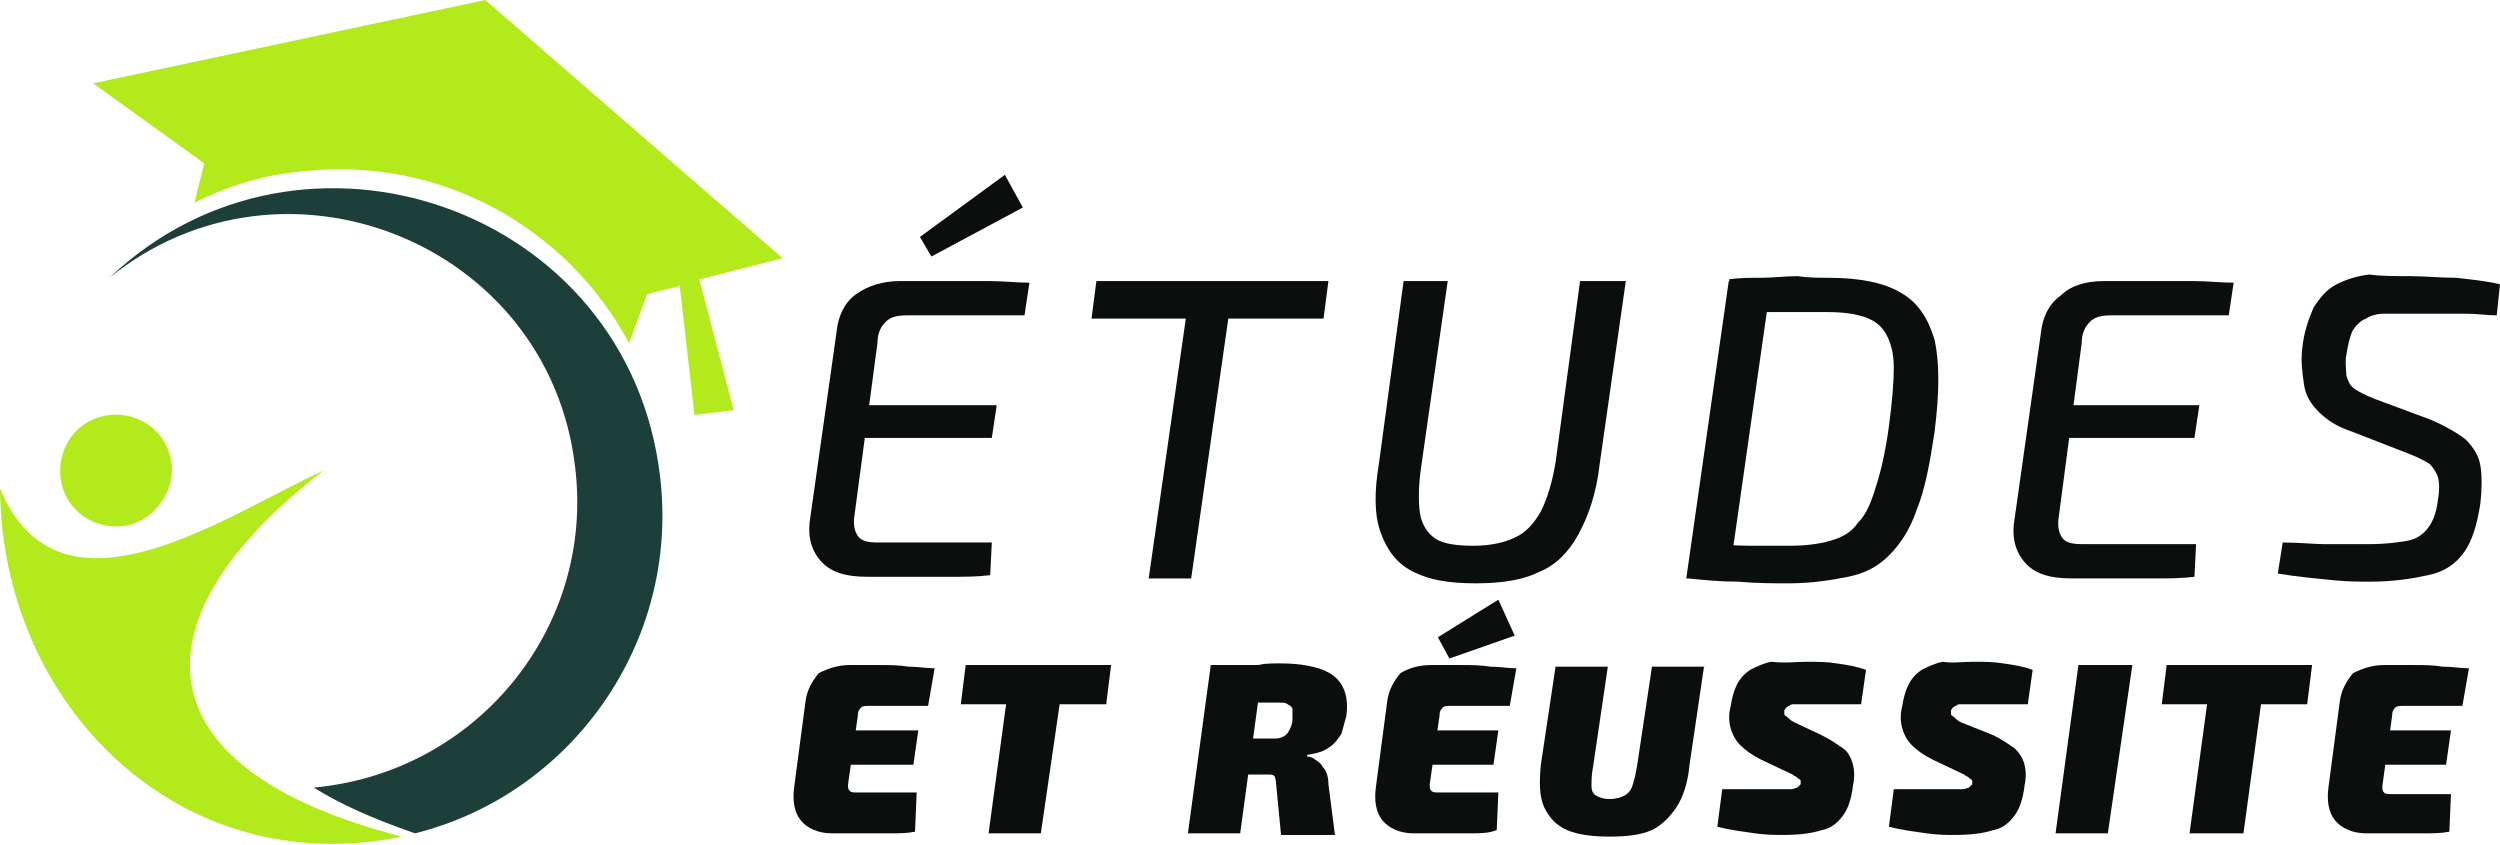 <?xml version="1.0" encoding="utf-8"?>
<!-- Generator: Adobe Illustrator 24.1.0, SVG Export Plug-In . SVG Version: 6.00 Build 0)  -->
<svg version="1.1" id="Layer_1" xmlns="http://www.w3.org/2000/svg" xmlns:xlink="http://www.w3.org/1999/xlink" x="0px" y="0px"
	 width="153px" height="51.7px" viewBox="0 0 153 51.7" style="enable-background:new 0 0 153 51.7;" xml:space="preserve">
<style type="text/css">
	.st0{fill:#0A0F0E;}
	.st1{fill-rule:evenodd;clip-rule:evenodd;fill:#B3EA1C;}
	.st2{fill-rule:evenodd;clip-rule:evenodd;fill:#1C3F39;}
</style>
<g>
	<path class="st0" d="M55.1,17.2c0.9,0,1.8,0,2.7,0s1.8,0,2.7,0c0.9,0,1.7,0.1,2.5,0.1l-0.3,2h-7.2c-0.6,0-1,0.1-1.3,0.4
		c-0.3,0.3-0.5,0.7-0.5,1.3l-1.4,10.5c-0.1,0.6,0,1,0.2,1.3c0.2,0.3,0.6,0.4,1.2,0.4h7l-0.1,2c-0.8,0.1-1.6,0.1-2.4,0.1
		c-0.8,0-1.7,0-2.6,0c-0.9,0-1.7,0-2.5,0c-1.4,0-2.3-0.3-2.9-1c-0.6-0.7-0.8-1.6-0.6-2.7l1.6-11.3c0.1-1,0.5-1.8,1.2-2.3
		C53.1,17.5,54,17.2,55.1,17.2z M51.1,24.8H61l-0.3,2h-9.9L51.1,24.8z M61.5,10.7l1.1,2L57,15.7l-0.7-1.2L61.5,10.7z"/>
	<path class="st0" d="M81.3,17.2L81,19.5H66.8l0.3-2.3H81.3z M75.5,17.2l-2.6,18.2h-2.6l2.6-18.2H75.5z"/>
	<path class="st0" d="M99.5,17.2l-1.6,11.2c-0.2,1.8-0.7,3.2-1.3,4.3c-0.6,1.1-1.4,1.9-2.4,2.3c-1,0.5-2.3,0.7-3.9,0.7
		c-1.6,0-2.8-0.2-3.8-0.7c-1-0.5-1.6-1.3-2-2.4c-0.4-1.1-0.4-2.5-0.1-4.3l1.5-11.1h2.7L87,28.4c-0.2,1.3-0.2,2.3-0.1,3
		c0.1,0.7,0.5,1.3,1,1.6c0.5,0.3,1.3,0.4,2.3,0.4c1,0,1.9-0.2,2.5-0.5c0.7-0.3,1.2-0.9,1.6-1.6c0.4-0.8,0.7-1.8,0.9-3l1.5-11.1H99.5
		z"/>
	<path class="st0" d="M111.9,17c1.9,0,3.4,0.3,4.4,0.9c1.1,0.6,1.7,1.6,2.1,2.9c0.3,1.4,0.3,3.2,0,5.6c-0.3,2-0.6,3.6-1.1,4.8
		c-0.4,1.2-1,2.1-1.7,2.8c-0.7,0.7-1.5,1.1-2.5,1.3c-1,0.2-2.2,0.4-3.6,0.4c-1,0-2,0-3.1-0.1c-1.1,0-2.1-0.1-3.1-0.2l1.3-2.1
		c0.7,0,1.5,0.1,2.5,0.1c0.9,0,1.7,0,2.4,0c1,0,1.8-0.1,2.5-0.3c0.7-0.2,1.3-0.5,1.7-1.1c0.5-0.5,0.8-1.2,1.1-2.2
		c0.3-0.9,0.6-2.2,0.8-3.7c0.2-1.5,0.3-2.7,0.3-3.6c0-0.9-0.2-1.6-0.5-2.1c-0.3-0.5-0.7-0.8-1.3-1c-0.6-0.2-1.3-0.3-2.3-0.3
		c-0.5,0-1,0-1.6,0c-0.6,0-1.2,0-1.8,0c-0.6,0-1.2,0-1.6,0l-1-2c0.6-0.1,1.3-0.1,2-0.1c0.7,0,1.5-0.1,2.2-0.1
		C110.7,17,111.3,17,111.9,17z M108.4,17.2l-2.6,18.2h-2.6l2.6-18.2H108.4z"/>
	<path class="st0" d="M128.8,17.2c0.9,0,1.8,0,2.7,0s1.8,0,2.7,0c0.9,0,1.7,0.1,2.5,0.1l-0.3,2h-7.2c-0.6,0-1,0.1-1.3,0.4
		c-0.3,0.3-0.5,0.7-0.5,1.3L126,31.6c-0.1,0.6,0,1,0.2,1.3c0.2,0.3,0.6,0.4,1.2,0.4h7l-0.1,2c-0.8,0.1-1.6,0.1-2.4,0.1
		c-0.8,0-1.7,0-2.6,0s-1.7,0-2.5,0c-1.4,0-2.3-0.3-2.9-1c-0.6-0.7-0.8-1.6-0.6-2.7l1.6-11.3c0.1-1,0.5-1.8,1.2-2.3
		C126.7,17.5,127.6,17.2,128.8,17.2z M124.7,24.8h9.9l-0.3,2h-9.9L124.7,24.8z"/>
	<path class="st0" d="M147.5,16.9c0.9,0,1.8,0.1,2.8,0.1c0.9,0.1,1.9,0.2,2.7,0.4l-0.2,1.9c-0.6,0-1.2-0.1-1.8-0.1
		c-0.6,0-1.2,0-1.8,0c-0.6,0-1.2,0-1.8,0c-0.6,0-1.1,0-1.5,0c-0.4,0-0.8,0.1-1.1,0.3c-0.3,0.1-0.6,0.4-0.8,0.7
		c-0.2,0.4-0.3,0.9-0.4,1.5c-0.1,0.5,0,1,0,1.3c0.1,0.3,0.2,0.6,0.5,0.8c0.3,0.2,0.7,0.4,1.2,0.6l3.5,1.3c0.9,0.4,1.6,0.8,2.1,1.2
		c0.5,0.5,0.8,1,0.9,1.6c0.1,0.6,0.1,1.4,0,2.3c-0.2,1.3-0.5,2.3-1,3c-0.5,0.7-1.2,1.2-2.2,1.4c-0.9,0.2-2.1,0.4-3.6,0.4
		c-0.6,0-1.3,0-2.3-0.1c-1-0.1-2.1-0.2-3.3-0.4l0.3-1.9c1,0,1.9,0.1,2.5,0.1c0.6,0,1.2,0,1.6,0s0.8,0,1.2,0c1,0,1.7-0.1,2.3-0.2
		c0.6-0.1,1-0.4,1.3-0.8c0.3-0.4,0.5-0.9,0.6-1.7c0.1-0.6,0.1-1,0-1.4c-0.1-0.3-0.3-0.6-0.5-0.8c-0.3-0.2-0.7-0.4-1.2-0.6l-3.6-1.4
		c-0.9-0.3-1.5-0.7-2-1.2c-0.5-0.5-0.8-1-0.9-1.7c-0.1-0.7-0.2-1.4-0.1-2.2c0.1-1,0.4-1.8,0.7-2.5c0.4-0.6,0.8-1.1,1.4-1.4
		c0.6-0.3,1.2-0.5,2-0.6C145.7,16.9,146.6,16.9,147.5,16.9z"/>
	<path class="st0" d="M52,40.7c0.6,0,1.2,0,1.8,0c0.6,0,1.2,0,1.8,0.1c0.6,0,1.1,0.1,1.6,0.1l-0.4,2.3h-3.6c-0.2,0-0.4,0-0.5,0.1
		c-0.1,0.1-0.2,0.2-0.2,0.5L51.9,48c0,0.2,0,0.3,0.1,0.4c0.1,0.1,0.2,0.1,0.5,0.1h3.6L56,50.9C55.5,51,55,51,54.4,51
		c-0.6,0-1.2,0-1.8,0c-0.6,0-1.2,0-1.7,0c-0.8,0-1.5-0.3-1.9-0.8c-0.4-0.5-0.5-1.2-0.4-2l0.7-5.3c0.1-0.7,0.4-1.2,0.8-1.7
		C50.7,40.9,51.3,40.7,52,40.7z M49.5,44.7h6.7l-0.3,2.1h-6.7L49.5,44.7z"/>
	<path class="st0" d="M68,40.7l-0.3,2.4h-8.9l0.3-2.4H68z M65.2,40.7L63.7,51h-3.2l1.4-10.3H65.2z"/>
	<path class="st0" d="M77.3,40.7L75.9,51h-3.2l1.4-10.3H77.3z M78.3,40.6c1,0,1.7,0.1,2.4,0.3c0.6,0.2,1.1,0.5,1.4,1
		c0.3,0.5,0.4,1.1,0.3,1.9c-0.1,0.4-0.2,0.7-0.3,1.1c-0.2,0.3-0.4,0.6-0.7,0.8C81,46,80.6,46.1,80,46.2l0,0.1c0.2,0,0.4,0.1,0.5,0.2
		c0.2,0.1,0.4,0.3,0.5,0.5c0.2,0.2,0.3,0.6,0.3,1l0.4,3.1h-3.3l-0.3-3.1c0-0.3-0.1-0.5-0.1-0.5c-0.1-0.1-0.2-0.1-0.5-0.1
		c-0.8,0-1.4,0-1.9,0c-0.5,0-0.9,0-1.2,0c-0.3,0-0.6,0-0.9,0l0.2-2.2h4.1c0.3,0,0.5,0,0.7-0.1s0.3-0.2,0.4-0.4
		c0.1-0.2,0.2-0.4,0.2-0.7c0-0.2,0-0.4,0-0.6c0-0.1-0.1-0.2-0.3-0.3c-0.1-0.1-0.3-0.1-0.6-0.1c-1.1,0-2,0-2.7,0
		c-0.7,0-1.2,0-1.4,0.1l0-2.2c0.4,0,0.9-0.1,1.3-0.1c0.4,0,0.8,0,1.3,0C77.2,40.6,77.7,40.6,78.3,40.6z"/>
	<path class="st0" d="M87.6,40.7c0.6,0,1.2,0,1.8,0c0.6,0,1.2,0,1.8,0.1c0.6,0,1.1,0.1,1.6,0.1l-0.4,2.3h-3.6c-0.2,0-0.4,0-0.5,0.1
		c-0.1,0.1-0.2,0.2-0.2,0.5L87.5,48c0,0.2,0,0.3,0.1,0.4c0.1,0.1,0.2,0.1,0.5,0.1h3.6l-0.1,2.3C91.1,51,90.6,51,90,51
		c-0.6,0-1.2,0-1.8,0c-0.6,0-1.2,0-1.7,0c-0.8,0-1.5-0.3-1.9-0.8c-0.4-0.5-0.5-1.2-0.4-2l0.7-5.3c0.1-0.7,0.4-1.2,0.8-1.7
		C86.2,40.9,86.8,40.7,87.6,40.7z M85,44.7h6.7l-0.3,2.1h-6.7L85,44.7z M91.7,36.7l1,2.2l-4,1.4L88,39L91.7,36.7z"/>
	<path class="st0" d="M104.3,40.7l-0.9,6.1c-0.1,1.1-0.4,2-0.8,2.6c-0.4,0.6-0.9,1.1-1.5,1.4c-0.7,0.3-1.5,0.4-2.6,0.4
		c-1,0-1.9-0.1-2.6-0.4c-0.7-0.3-1.1-0.8-1.4-1.4c-0.3-0.7-0.3-1.5-0.2-2.6l0.9-6h3.2l-0.9,6.1c-0.1,0.5-0.1,0.9-0.1,1.2
		c0,0.3,0.1,0.5,0.3,0.6c0.2,0.1,0.4,0.2,0.8,0.2c0.4,0,0.7-0.1,0.9-0.2c0.2-0.1,0.4-0.3,0.5-0.6c0.1-0.3,0.2-0.7,0.3-1.3l0.9-6
		H104.3z"/>
	<path class="st0" d="M110.6,40.5c0.6,0,1.2,0,1.8,0.1c0.7,0.1,1.3,0.2,1.8,0.4l-0.3,2.1c-0.3,0-0.6,0-1.1,0c-0.4,0-0.8,0-1.3,0
		c-0.4,0-0.9,0-1.3,0c-0.2,0-0.3,0-0.4,0c-0.1,0-0.2,0-0.3,0.1c-0.1,0-0.1,0.1-0.2,0.1c0,0.1-0.1,0.1-0.1,0.2c0,0.1,0,0.1,0,0.2
		c0,0.1,0.1,0.1,0.2,0.2c0.1,0.1,0.2,0.2,0.4,0.3l1.7,0.8c0.6,0.3,1,0.6,1.3,0.8s0.5,0.6,0.6,1c0.1,0.4,0.1,0.8,0,1.3
		c-0.1,0.8-0.3,1.4-0.6,1.8c-0.3,0.4-0.7,0.8-1.3,0.9c-0.6,0.2-1.4,0.3-2.4,0.3c-0.4,0-1,0-1.7-0.1c-0.7-0.1-1.5-0.2-2.3-0.4
		l0.3-2.3c0.6,0,1.1,0,1.6,0c0.5,0,0.9,0,1.2,0c0.3,0,0.6,0,0.7,0c0.3,0,0.5,0,0.7,0c0.2,0,0.3-0.1,0.4-0.1c0.1-0.1,0.1-0.1,0.2-0.2
		c0-0.1,0-0.2,0-0.2c0-0.1-0.1-0.1-0.2-0.2c-0.1-0.1-0.2-0.1-0.3-0.2l-1.9-0.9c-0.6-0.3-1-0.6-1.3-0.9c-0.3-0.3-0.5-0.7-0.6-1.1
		c-0.1-0.4-0.1-0.8,0-1.2c0.1-0.6,0.2-1,0.4-1.4s0.5-0.7,0.8-0.9c0.4-0.2,0.8-0.4,1.3-0.5C109.3,40.6,109.9,40.5,110.6,40.5z"/>
	<path class="st0" d="M120.8,40.5c0.6,0,1.2,0,1.8,0.1c0.7,0.1,1.3,0.2,1.8,0.4l-0.3,2.1c-0.3,0-0.6,0-1.1,0s-0.8,0-1.3,0
		c-0.4,0-0.9,0-1.3,0c-0.2,0-0.3,0-0.4,0c-0.1,0-0.2,0-0.3,0.1c-0.1,0-0.1,0.1-0.2,0.1c0,0.1-0.1,0.1-0.1,0.2c0,0.1,0,0.1,0,0.2
		c0,0.1,0.1,0.1,0.2,0.2c0.1,0.1,0.2,0.2,0.4,0.3L122,45c0.6,0.3,1,0.6,1.3,0.8c0.3,0.3,0.5,0.6,0.6,1c0.1,0.4,0.1,0.8,0,1.3
		c-0.1,0.8-0.3,1.4-0.6,1.8c-0.3,0.4-0.7,0.8-1.3,0.9c-0.6,0.2-1.4,0.3-2.4,0.3c-0.4,0-1,0-1.7-0.1c-0.7-0.1-1.5-0.2-2.3-0.4
		l0.3-2.3c0.6,0,1.1,0,1.6,0c0.5,0,0.9,0,1.2,0c0.3,0,0.6,0,0.7,0c0.3,0,0.5,0,0.7,0c0.2,0,0.3-0.1,0.4-0.1c0.1-0.1,0.1-0.1,0.2-0.2
		c0-0.1,0-0.2,0-0.2c0-0.1-0.1-0.1-0.2-0.2c-0.1-0.1-0.2-0.1-0.3-0.2l-1.9-0.9c-0.6-0.3-1-0.6-1.3-0.9c-0.3-0.3-0.5-0.7-0.6-1.1
		c-0.1-0.4-0.1-0.8,0-1.2c0.1-0.6,0.2-1,0.4-1.4s0.5-0.7,0.8-0.9c0.4-0.2,0.8-0.4,1.3-0.5C119.5,40.6,120.1,40.5,120.8,40.5z"/>
	<path class="st0" d="M130.5,40.7L129,51h-3.2l1.4-10.3H130.5z"/>
	<path class="st0" d="M141.5,40.7l-0.3,2.4h-8.9l0.3-2.4H141.5z M138.7,40.7L137.3,51H134l1.4-10.3H138.7z"/>
	<path class="st0" d="M145.9,40.7c0.6,0,1.2,0,1.8,0c0.6,0,1.2,0,1.8,0.1c0.6,0,1.1,0.1,1.6,0.1l-0.4,2.3h-3.6c-0.2,0-0.4,0-0.5,0.1
		c-0.1,0.1-0.2,0.2-0.2,0.5l-0.6,4.3c0,0.2,0,0.3,0.1,0.4c0.1,0.1,0.2,0.1,0.5,0.1h3.6l-0.1,2.3c-0.5,0.1-1,0.1-1.6,0.1
		c-0.6,0-1.2,0-1.8,0c-0.6,0-1.2,0-1.7,0c-0.8,0-1.5-0.3-1.9-0.8c-0.4-0.5-0.5-1.2-0.4-2l0.7-5.3c0.1-0.7,0.4-1.2,0.8-1.7
		C144.6,40.9,145.2,40.7,145.9,40.7z M143.3,44.7h6.7l-0.3,2.1H143L143.3,44.7z"/>
</g>
<g>
	<path class="st1" d="M29.7,0l-24,5.1l6.8,4.9l-0.6,2.4c2-1,4.2-1.7,6.5-1.9c8.5-1,16.3,3.4,20.1,10.5l1.1-3l2-0.5c0,0,0,0,0,0
		l0.9,7.9l2.4-0.3l-2.1-8l5.1-1.3C47.9,15.8,29.8,0.1,29.7,0z"/>
	<path class="st1" d="M19.8,28.8C14,31.4,3.7,38.8,0,29.9C0.1,43.2,11,54,24.6,51.2C8.2,47,8.2,37.7,19.8,28.8z"/>
	<path class="st2" d="M6.7,17c10.6-8.6,26.9-2.2,28.5,11.6c1.2,9.9-6.1,18.7-16,19.6c1.6,1,3.6,1.9,6.2,2.8
		c9.6-2.4,16.2-11.7,15-21.8C38.5,12.7,18.5,5.8,6.7,17z"/>
	<path class="st1" d="M7.5,32.2c-1.9,0.2-3.6-1.1-3.8-3c-0.2-1.9,1.1-3.6,3-3.8c1.9-0.2,3.6,1.1,3.8,3C10.7,30.2,9.3,32,7.5,32.2z"
		/>
</g>
</svg>
